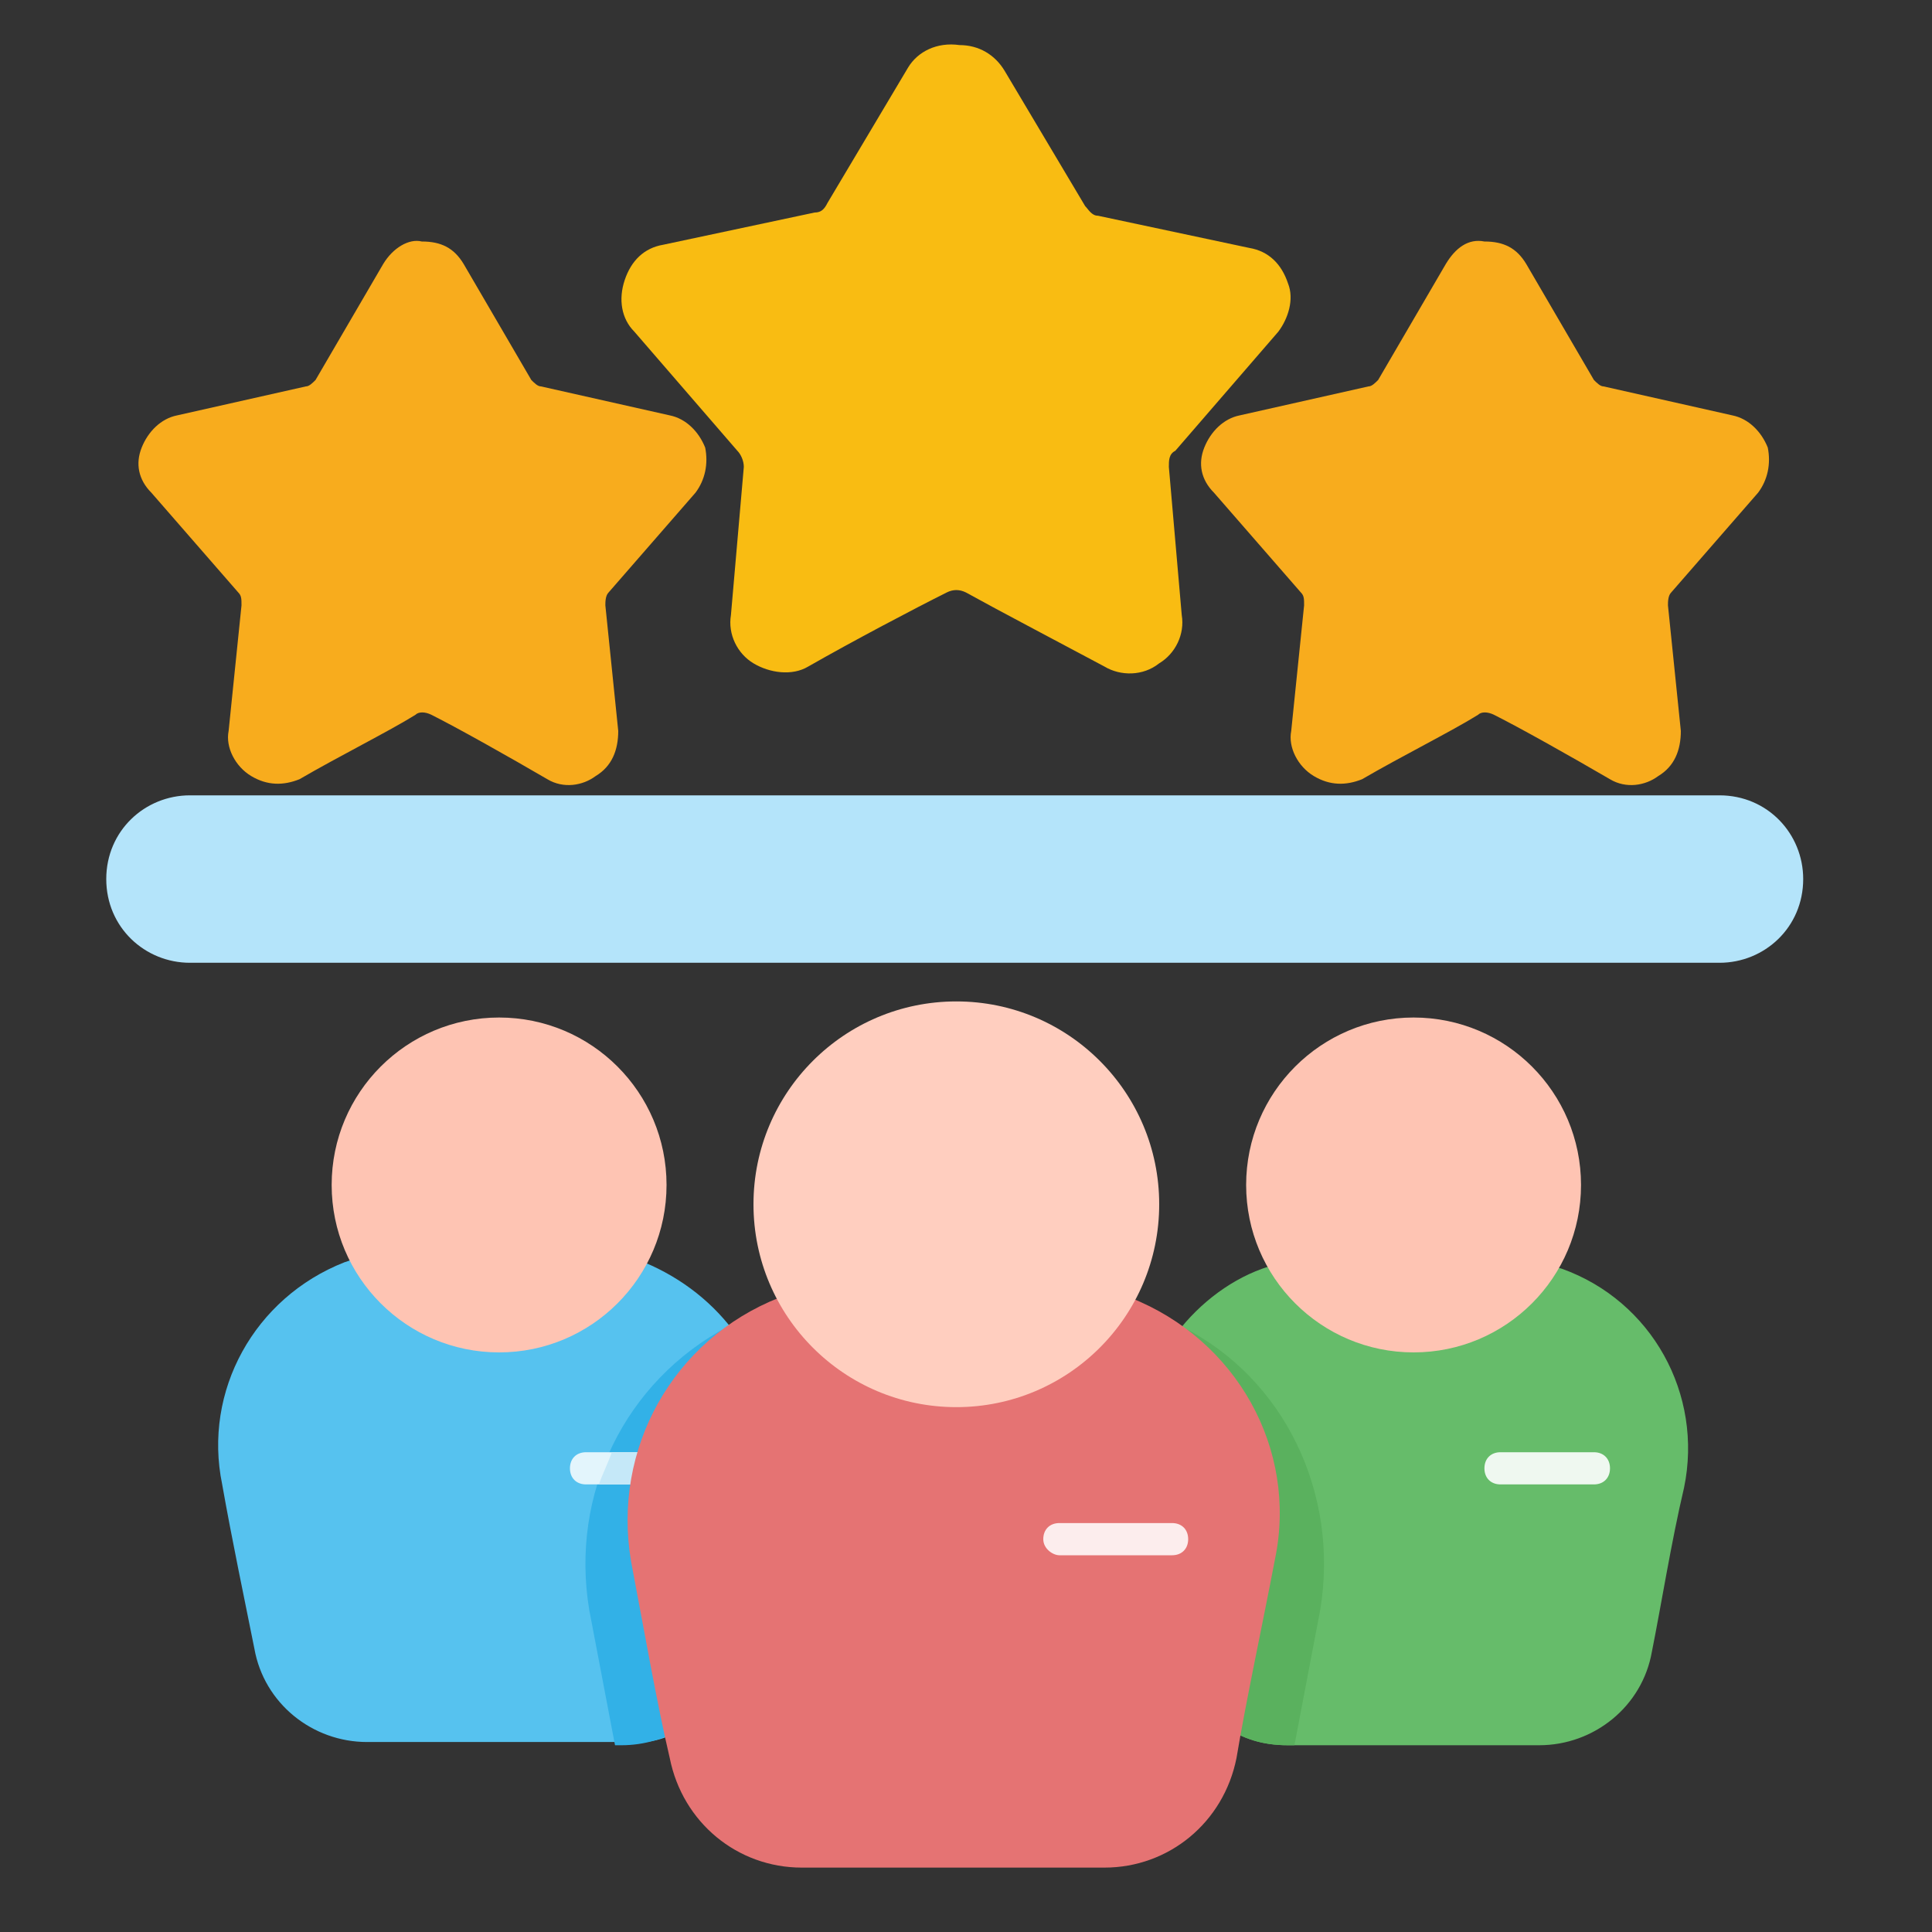 <?xml version="1.0" encoding="utf-8"?>
<!-- Generator: Adobe Illustrator 25.4.1, SVG Export Plug-In . SVG Version: 6.00 Build 0)  -->
<svg version="1.1" id="Layer_1" xmlns="http://www.w3.org/2000/svg" xmlns:xlink="http://www.w3.org/1999/xlink" x="0px" y="0px"
	 width="60px" height="60px" viewBox="0 0 60 60" style="enable-background:new 0 0 60 60;" xml:space="preserve">
<rect x="0" y="0" width="60" height="60" fill="#333333" stroke="none"/>
<style type="text/css">
	.st0{fill-rule:evenodd;clip-rule:evenodd;fill:#56C2EF;}
	.st1{fill-rule:evenodd;clip-rule:evenodd;fill:#32B1E7;}
	.st2{fill-rule:evenodd;clip-rule:evenodd;fill:#E3F5FC;}
	.st3{fill-rule:evenodd;clip-rule:evenodd;fill:#C5E8F8;}
	.st4{fill-rule:evenodd;clip-rule:evenodd;fill:#66BC6A;}
	.st5{fill-rule:evenodd;clip-rule:evenodd;fill:#5AB15E;}
	.st6{fill-rule:evenodd;clip-rule:evenodd;fill:#F9BC12;}
	.st7{fill-rule:evenodd;clip-rule:evenodd;fill:#F8AC1D;}
	.st8{fill-rule:evenodd;clip-rule:evenodd;fill:#E57373;}
	.st9{fill-rule:evenodd;clip-rule:evenodd;fill:#B4E4FA;}
	.st10{fill-rule:evenodd;clip-rule:evenodd;fill:#FFCEBF;}
	.st11{fill-rule:evenodd;clip-rule:evenodd;fill:#FEC4B3;}
	.st12{fill-rule:evenodd;clip-rule:evenodd;fill:#FCEDED;}
	.st13{fill-rule:evenodd;clip-rule:evenodd;fill:#EFF8F0;}
</style>
<path class="st0" d="M21.3,53.6c0.2-0.1,0.3-0.3,0.2-0.5l-0.9-4.8c-0.4-2.3,0.5-4.6,2.2-6.1c0.2-0.2,0.2-0.4,0.1-0.7
	c-0.7-1-1.7-1.8-2.9-2.3l-0.7-0.2c-0.2-0.1-0.4,0-0.6,0.2c-0.8,1-2,1.7-3.4,1.7c-1.4,0-2.6-0.7-3.4-1.7c-0.1-0.2-0.4-0.2-0.6-0.2
	l-0.6,0.2c-2.8,1.1-4.4,4-3.8,6.9c0.3,1.7,0.7,3.6,1,5.1c0.3,1.7,1.8,2.9,3.5,2.9h7.8C20.1,54.2,20.8,54,21.3,53.6L21.3,53.6z"/>
<path class="st1" d="M22.6,41.2c-3.2,1.7-4.9,5.2-4.3,8.8l0.8,4.2h0.2c0.7,0,1.4-0.2,2-0.6c0.2-0.1,0.3-0.3,0.2-0.5l-0.9-4.8
	c-0.4-2.3,0.5-4.6,2.2-6.1c0.2-0.2,0.2-0.4,0.1-0.7C22.9,41.5,22.8,41.3,22.6,41.2L22.6,41.2z"/>
<path class="st2" d="M18.2,46.1h2c0.3,0,0.5-0.2,0.5-0.5s-0.2-0.5-0.5-0.5h-2c-0.3,0-0.5,0.2-0.5,0.5S17.9,46.1,18.2,46.1z"/>
<path class="st3" d="M19,45.1c-0.1,0.3-0.3,0.7-0.4,1h1.6c0.3,0,0.5-0.2,0.5-0.5s-0.2-0.5-0.5-0.5L19,45.1z"/>
<path class="st4" d="M36.4,41.6c-0.1,0.2-0.1,0.5,0.1,0.7c1.7,1.4,2.6,3.7,2.2,6l-0.9,4.8c0,0.2,0,0.4,0.2,0.5
	c0.6,0.4,1.2,0.6,2,0.6h7.8c1.7,0,3.2-1.2,3.5-2.9c0.3-1.5,0.6-3.4,1-5.1c0.6-2.9-1-5.8-3.8-6.8l-0.7-0.2c-0.2-0.1-0.4,0-0.6,0.2
	c-0.8,1-2,1.7-3.4,1.7c-1.4,0-2.6-0.7-3.4-1.7c-0.1-0.2-0.4-0.2-0.6-0.2l-0.6,0.2C38.1,39.8,37.1,40.6,36.4,41.6L36.4,41.6z"/>
<path class="st5" d="M36.7,41.2c-0.1,0.1-0.2,0.3-0.3,0.4c-0.1,0.2-0.1,0.5,0.1,0.7c1.7,1.4,2.6,3.7,2.2,6l-0.9,4.8
	c0,0.2,0,0.4,0.2,0.5c0.6,0.4,1.2,0.6,2,0.6h0.2L41,50C41.6,46.4,39.9,42.8,36.7,41.2L36.7,41.2z"/>
<path class="st6" d="M28.2,2.1l-2.5,4.2c-0.1,0.2-0.2,0.3-0.4,0.3l-4.7,1c-0.6,0.1-1,0.5-1.2,1.1c-0.2,0.6-0.1,1.2,0.3,1.6l3.2,3.7
	c0.1,0.1,0.2,0.3,0.2,0.5l-0.4,4.6c-0.1,0.6,0.2,1.2,0.7,1.5c0.5,0.3,1.2,0.4,1.7,0.1c1.4-0.8,3.3-1.8,4.3-2.3
	c0.2-0.1,0.4-0.1,0.6,0c0.9,0.5,2.8,1.5,4.3,2.3c0.5,0.3,1.2,0.3,1.7-0.1c0.5-0.3,0.8-0.9,0.7-1.5l-0.4-4.6c0-0.2,0-0.4,0.2-0.5
	l3.2-3.7C40,9.9,40.2,9.3,40,8.8c-0.2-0.6-0.6-1-1.2-1.1l-4.7-1c-0.2,0-0.3-0.2-0.4-0.3l-2.5-4.2c-0.3-0.5-0.8-0.8-1.4-0.8
	C29.1,1.3,28.5,1.6,28.2,2.1L28.2,2.1z"/>
<path class="st7" d="M44.9,8.2l-2.1,3.6c-0.1,0.1-0.2,0.2-0.3,0.2l-4,0.9c-0.5,0.1-0.9,0.5-1.1,1c-0.2,0.5-0.1,1,0.3,1.4l2.7,3.1
	c0.1,0.1,0.1,0.2,0.1,0.4l-0.4,3.9c-0.1,0.5,0.2,1.1,0.7,1.4c0.5,0.3,1,0.3,1.5,0.1c1.2-0.7,2.8-1.5,3.6-2c0.1-0.1,0.3-0.1,0.5,0
	c0.8,0.4,2.4,1.3,3.6,2c0.5,0.3,1.1,0.2,1.5-0.1c0.5-0.3,0.7-0.8,0.7-1.4l-0.4-3.9c0-0.1,0-0.3,0.1-0.4l2.7-3.1
	c0.3-0.4,0.4-0.9,0.3-1.4c-0.2-0.5-0.6-0.9-1.1-1l-4-0.9c-0.1,0-0.2-0.1-0.3-0.2l-2.1-3.6c-0.3-0.5-0.7-0.7-1.3-0.7
	C45.6,7.4,45.2,7.7,44.9,8.2L44.9,8.2z"/>
<path class="st7" d="M11.9,8.2l-2.1,3.6c-0.1,0.1-0.2,0.2-0.3,0.2l-4,0.9c-0.5,0.1-0.9,0.5-1.1,1c-0.2,0.5-0.1,1,0.3,1.4l2.7,3.1
	c0.1,0.1,0.1,0.2,0.1,0.4l-0.4,3.9c-0.1,0.5,0.2,1.1,0.7,1.4c0.5,0.3,1,0.3,1.5,0.1c1.2-0.7,2.8-1.5,3.6-2c0.1-0.1,0.3-0.1,0.5,0
	c0.8,0.4,2.4,1.3,3.6,2c0.5,0.3,1.1,0.2,1.5-0.1c0.5-0.3,0.7-0.8,0.7-1.4l-0.4-3.9c0-0.1,0-0.3,0.1-0.4l2.7-3.1
	c0.3-0.4,0.4-0.9,0.3-1.4c-0.2-0.5-0.6-0.9-1.1-1l-4-0.9c-0.1,0-0.2-0.1-0.3-0.2l-2.1-3.6c-0.3-0.5-0.7-0.7-1.3-0.7
	C12.7,7.4,12.2,7.7,11.9,8.2L11.9,8.2z"/>
<path class="st8" d="M25.3,40.3c-0.1-0.2-0.4-0.3-0.6-0.2l-0.5,0.2c-3.3,1.3-5.2,4.7-4.6,8.2c0.4,2.1,0.8,4.4,1.2,6.1
	c0.4,2,2.1,3.4,4.1,3.4h9.4c2,0,3.7-1.4,4.1-3.4c0.3-1.8,0.8-4.1,1.2-6.2c0.7-3.4-1.2-6.8-4.5-8.1l-0.6-0.2c-0.2-0.1-0.5,0-0.6,0.2
	c-0.9,1.4-2.5,2.3-4.3,2.3C27.9,42.6,26.3,41.7,25.3,40.3L25.3,40.3z"/>
<path class="st9" d="M5.9,29.9h47.5c1.4,0,2.6-1.1,2.6-2.6c0-1.4-1.1-2.6-2.6-2.6H5.9c-1.4,0-2.6,1.1-2.6,2.6
	C3.3,28.8,4.5,29.9,5.9,29.9L5.9,29.9z"/>
<circle class="st10" cx="29.7" cy="37.4" r="6.3"/>
<circle class="st11" cx="15.5" cy="36.8" r="5.2"/>
<circle class="st11" cx="43.9" cy="36.8" r="5.2"/>
<path class="st12" d="M32.9,48.3h3.5c0.3,0,0.5-0.2,0.5-0.5s-0.2-0.5-0.5-0.5h-3.5c-0.3,0-0.5,0.2-0.5,0.5S32.7,48.3,32.9,48.3z"/>
<path class="st13" d="M46.6,46.1h2.9c0.3,0,0.5-0.2,0.5-0.5s-0.2-0.5-0.5-0.5h-2.9c-0.3,0-0.5,0.2-0.5,0.5S46.3,46.1,46.6,46.1z"/>
</svg>

